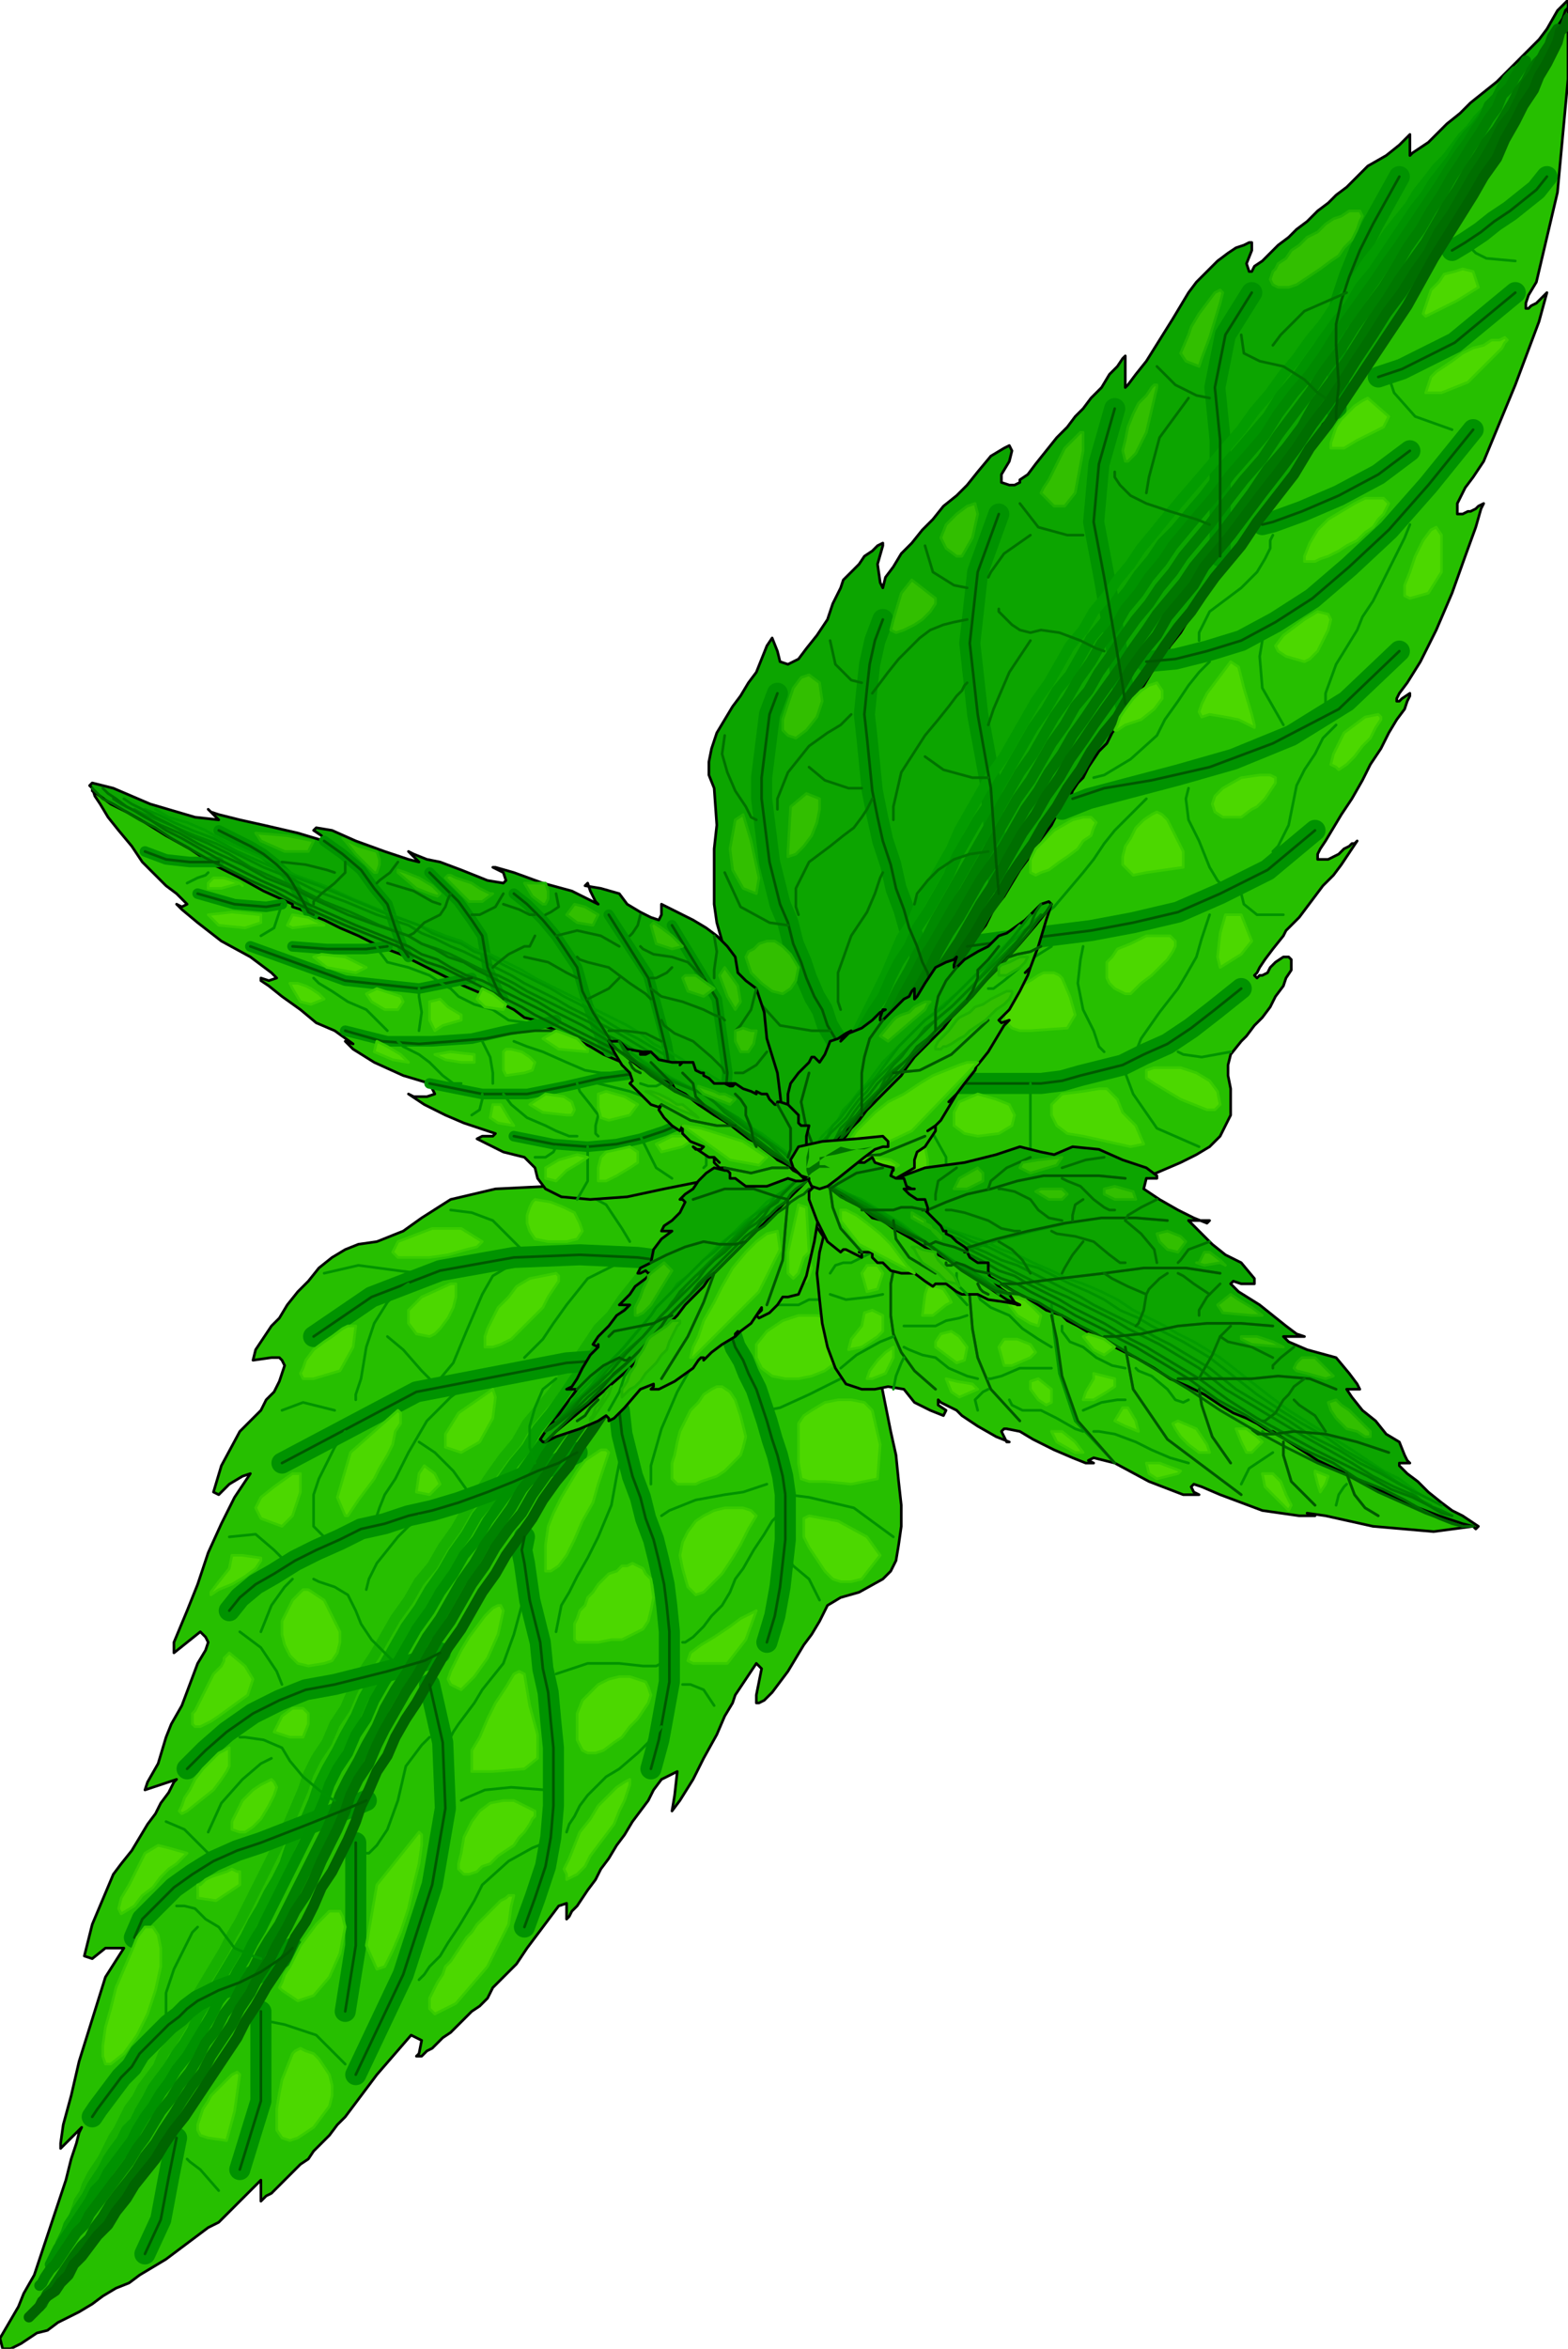 <svg xmlns="http://www.w3.org/2000/svg" width="380.8" height="5.94in" fill-rule="evenodd" stroke-linecap="round" preserveAspectRatio="none" viewBox="0 0 595 891"><style>.pen0{stroke:#000;stroke-width:1;stroke-linejoin:round}.brush2{fill:#26bf00}.pen4{stroke:#009300;stroke-width:8}.pen10,.pen11,.pen4{stroke-linejoin:round}.pen8{stroke:#006500;stroke-width:4}.pen8,.pen9{stroke-linejoin:round}.pen10,.pen11,.pen9{stroke-width:1}.pen9{stroke:#005900}.pen10{stroke:#009300}.pen11{stroke:#38cc00}.brush3,.brush4{fill:#4cd800}.brush5{fill:#0ca500}.pen14,.pen19,.pen20{stroke:#009300;stroke-width:4;stroke-linejoin:round}.pen19,.pen20{stroke:#007200;stroke-width:1}.pen20{stroke:#1eb200}.brush6,.brush7{fill:#32bf00}.pen21{stroke:#0ca500;stroke-width:1;stroke-linejoin:round}.pen22{stroke:#039c00}.pen22,.pen23,.pen24,.pen25,.pen26,.pen27{stroke-width:1;stroke-linejoin:round}.pen23{stroke:#008a00}.pen24{stroke:#008100}.pen25{stroke:#007800}.pen26{stroke:#006f00}.pen27{stroke:#006500}</style><path d="m319 479 3 8 3 8 3 8 3 10 3 10 2 10 2 10 2 9 1 10 1 9v8l-1 7-1 6-2 4-3 3h0l-9 5-7 2-5 3-3 6h0l-3 5-3 4-3 5-3 5-3 4-3 4-3 3-2 1h-1v-3h0l2-10-2-2-8 12h0l-1 3-3 5-3 7-5 9-4 8-5 8-3 4h0l1-6 1-9-6 3h0l-3 4-2 4-3 4-3 4-3 5-3 4-3 5-3 4-2 4-3 4-2 3-2 3-2 2-1 2-1 1v-1h0v-5l-3 1-9 12h0l-3 4-2 3-2 3-3 3-3 3-3 3-2 4-3 3-3 2-3 3-3 3-2 2-3 2-2 2-2 2-2 1-1 1-1 1h-2l1-1h0l1-5-4-2-13 15h0l-3 4-3 4-3 4-3 4-3 3-3 4-3 3-3 3-2 3-3 2-3 3-2 2-2 2-2 2-2 2-2 1-1 1-1 1h0v-8l-8 8h0l-3 3-2 2-3 3-4 2-4 3-4 3-4 3-4 3-5 3-5 3-4 3-5 2-5 3-4 3-5 3-4 2-4 2-4 3-4 1-3 2-3 2-2 1-2 1H3h0-2l-1-4 7-12h0l2-5 4-7 3-9 3-9 3-9 3-9 2-8 2-6 1-4 1-2h0l-8 8v-2l1-7 3-11h0l3-13 5-16 5-16 7-11h0-7l-5 4h0l-3-1 3-12 8-19h0l3-4 4-5 3-5 3-5 3-4 2-4 3-4 1-2 1-2 1-1h0l-12 4 1-3 4-7 3-10h0l2-5 4-7 3-8 3-8 3-5 1-3h0l-1-2-2-2-5 4h0l-5 4v-4l5-12h0l4-10 4-12 5-11 5-10 6-9h0l-3 1-5 3-4 4h0l-2-1 3-10 7-13h0l2-2 3-3 3-3 2-4 3-3 2-4 1-3 1-3-1-2-1-1h-3 0l-7 1 1-4 6-9h0l3-3 3-5 4-5 4-4 4-5 5-4 5-3 5-2 7-1h0l10-4 7-5 11-7h0l17-4 20-1 27-3h0l18-3 18-1 18 4 16 11 14 21z" class="pen0 brush2"/><path fill="none" d="m267 447-3 4-3 3-3 4-4 4-3 4-4 5-3 4-4 5-4 5-4 6-5 5-4 6-4 5-5 6-4 6-5 7-4 6-5 6-4 7-5 6-5 7-4 7-5 7-4 6-5 7-4 7-5 7-4 7-4 7-5 7-4 7-4 6-4 7-3 7-4 7-3 6-4 7-3 6-2 6h0l-4 8-3 6-3 7-3 6-3 7-3 6-3 6-3 5-3 6-3 5-3 6-3 5-3 5-2 4-3 5-3 5-2 4-3 5-2 4-3 4-2 4-2 4-3 4-2 4-2 3-1 4-2 4-2 3-1 4-2 3-1 4-1 3-1 3" style="stroke:#26bf00;stroke-width:4;stroke-linejoin:round"/><path fill="none" d="m271 451-3 4-3 3-3 3-3 4-4 4-4 5-3 4-4 5-4 5-4 5-4 6-5 5-4 6-4 6-5 6-4 6-5 6-5 6-4 7-5 6-5 7-4 6-5 7-4 7-5 7-4 7-5 6-4 7-5 7-4 7-4 7-4 6-4 7-3 7-4 6-3 7-4 6-3 6-2 6h0l-3 7-3 7-3 6-3 6-3 6-3 6-3 6-3 6-3 5-3 6-3 5-3 5-3 5-3 5-2 5-3 5-3 5-3 4-2 5-3 4-3 4-2 4-3 4-2 4-2 4-2 3-2 4-2 4-2 3-2 3-2 4-1 3-2 3-1 3-1 3-1 2" style="stroke:#17b000;stroke-width:4;stroke-linejoin:round"/><path fill="none" d="m275 451-3 4-3 3-3 4-3 4-4 4-3 4-4 5-4 5-4 5-4 5-4 6-4 5-5 6-4 6-5 6-4 6-5 7-5 6-4 7-5 6-5 7-4 7-5 6-4 7-5 7-4 7-5 7-4 7-5 7-4 7-4 7-4 6-4 7-3 7-4 7-3 6-4 7-3 6-2 6h0l-3 7-3 5-3 6-2 6-3 6-3 5-3 6-3 5-3 6-3 5-3 5-3 5-3 5-3 5-3 5-2 5-3 5-3 4-3 5-3 4-3 4-2 4-3 5-2 4-3 3-2 4-3 4-2 3-2 4-2 3-2 3-2 4-2 3-2 3-1 2-2 3-1 3-1 2-1 2" style="stroke:#08a100;stroke-width:4;stroke-linejoin:round"/><path fill="none" d="m67 811-3 15-3 16-6 13m44-92v34l-8 26m44-124v39l-4 25m32-124 5 22 1 25-5 29-11 34-18 38m64-204-1 5 1 5 1 7 1 7 2 8 2 8 1 10 2 9 1 11 1 10v22l-1 12-2 11-4 12-4 11m36-196 1 9 2 8 2 8 3 8 2 8 3 8 2 8 2 9 1 8 1 10v19l-2 11-2 11-3 11m24-192v6l1 5 1 5 2 5 2 5 2 6 3 5 2 5 3 6 2 6 2 6 2 7 2 6 2 8 1 7v17l-1 9-1 9-2 11-3 10m-28-144h-6l-15-2-22-1-25 1-28 5-26 10-22 15m124 8-28 2-57 11-51 27m112-4-2 1-5 3-8 3-9 4-10 4-11 4-10 3-9 2h0l-9 3-9 2-8 4-9 4-8 4-8 5-7 4-6 5-4 5m80 16-6 3-14 4-20 5h0l-11 2-10 4-10 5-10 7-8 7-7 7m68 12-7 3-15 6-18 7h0l-9 3-9 4-8 5-7 5-6 6-6 6-3 7m60 4-2 2-4 3-6 4-8 4-8 3h0l-4 2-4 2-4 3-3 3-4 3-4 4-3 3-4 4-3 5-4 4-3 4-3 4-3 4-2 3" class="pen4"/><path fill="none" d="m279 451-3 4-3 3-3 4-3 4-4 5-3 4-4 5-4 5-4 5-4 5-4 6-4 5-5 6-4 6-5 6-4 7-5 6-4 6-5 7-5 7-4 6-5 7-5 7-4 7-5 6-4 7-5 7-4 7-5 7-4 7-4 7-4 6-4 7-3 7-4 6-3 7-4 6-3 6-2 6h0l-3 7-3 6-3 6-3 6-3 6-3 6-3 6-3 6-3 5-3 6-3 5-3 6-4 5-3 6-3 5-3 5-3 5-4 5-3 5-3 4-3 5-3 4-3 5-2 4-3 4-3 4-3 4-2 4-3 3-2 4-2 3-2 3-2 3-2 3-2 3-2 3-1 2-1 2-1 2" style="stroke:#009200;stroke-width:4;stroke-linejoin:round"/><path fill="none" d="m279 451-3 4-2 4-3 4-3 4-3 4-3 5-4 5-4 5-3 5-4 5-4 6-4 6-5 6-4 6-4 6-5 6-4 7-5 6-5 7-4 7-5 6-4 7-5 7-5 7-4 7-5 7-4 7-4 7-5 7-4 7-4 7-4 6-4 7-3 7-4 7-3 6-4 7-3 6-2 6h0l-3 7-3 6-3 6-3 6-3 6-3 6-3 6-4 6-3 5-3 6-4 6-3 6-4 5-3 6-4 5-3 6-3 5-4 5-3 5-4 5-3 5-3 5-3 4-3 5-3 4-3 4-3 4-3 4-3 4-2 4-3 3-2 3-2 3-2 3-2 3-2 2-2 3-1 2-1 1" style="stroke:#008300;stroke-width:4;stroke-linejoin:round"/><path fill="none" d="m283 451-3 4-2 4-3 4-3 4-3 5-3 4-4 5-3 6-4 5-4 5-4 6-4 6-4 6-5 6-4 6-5 7-4 6-5 7-4 6-5 7-5 7-4 7-5 6-5 7-4 7-5 7-4 7-4 7-5 7-4 7-4 7-4 6-4 7-4 7-3 6-3 7-4 6-3 6-2 6h0l-3 7-3 6-3 6-3 7-3 6-4 6-3 6-4 7-3 6-4 6-3 6-4 6-3 6-4 6-4 6-3 6-4 5-4 6-3 5-4 6-3 5-4 5-3 5-3 4-4 5-3 4-3 5-3 4-2 4-3 3-3 4-2 3-2 3-2 3-2 3-2 2-1 2-1 2-1 1" style="stroke:#007500;stroke-width:4;stroke-linejoin:round"/><path fill="none" d="m287 455-3 4-2 3-3 4-3 5-3 4-3 5-4 4-3 5-4 6-4 5-4 6-4 5-4 6-5 6-4 7-5 6-4 6-5 7-4 7-5 6-5 7-4 7-5 7-5 7-4 7-5 7-4 7-4 7-5 7-4 7-4 7-4 7-4 6-4 7-3 7-4 6-3 7-3 6-2 6h0l-3 7-3 6-3 6-4 6-3 7-3 6-4 6-3 7-4 6-4 6-4 7-4 6-3 6-4 6-4 6-4 6-4 6-4 6-4 5-4 6-3 5-4 5-4 5-3 5-4 5-3 5-4 4-3 4-3 4-3 3-2 4-3 3-2 3-3 2-2 2-1 2-2 2-1 1-1 1" class="pen8"/><path fill="none" d="m67 811-3 15-3 16-6 13m44-92v34l-8 26m44-124v39l-4 25m32-124 5 22 1 25-5 29-11 34-18 38m64-204-1 5 1 5 1 7 1 7 2 8 2 8 1 10 2 9 1 11 1 10v22l-1 12-2 11-4 12-4 11m36-196 1 9 2 8 2 8 3 8 2 8 3 8 2 8 2 9 1 8 1 10v19l-2 11-2 11-3 11m24-192v6l1 5 1 5 2 5 2 5 2 6 3 5 2 5 3 6 2 6 2 6 2 7 2 6 2 8 1 7v17l-1 9-1 9-2 11-3 10m-28-144h-6l-15-2-22-1-25 1-28 5-26 10-22 15m124 8-28 2-57 11-51 27m112-4-2 1-5 3-8 3-9 4-10 4-11 4-10 3-9 2h0l-9 3-9 2-8 4-9 4-8 4-8 5-7 4-6 5-4 5m80 16-6 3-14 4-20 5h0l-11 2-10 4-10 5-10 7-8 7-7 7m68 12-7 3-15 6-18 7h0l-9 3-9 4-8 5-7 5-6 6-6 6-3 7m60 4-2 2-4 3-6 4-8 4-8 3h0l-4 2-4 2-4 3-3 3-4 3-4 4-3 3-4 4-3 5-4 4-3 4-3 4-3 4-2 3" class="pen9"/><path fill="none" d="m275 491 5 2 12 2h11l4-2h6l6 2m-28 40 5-1 11-5 12-6 8-8m-28 52 8 1 17 4 15 11m-40 8 2 3 6 5 4 8m-16-32-2 2-3 5-4 6-4 7-3 4h0l-2 5-3 5-4 4-3 4-4 4-3 2h-1m-20-152-3-5-6-9-11-6m-20 24-2-2-4-4-6-6-8-3-8-1m-12 24-8-1-15-2-13 3m112-4-4 2-8 4-8 10h0l-5 7-4 6-3 3-3 3-1 1h0m-4-36-3 2-5 3-4 7h0l-6 14-5 12-5 6m-12-36-3 2-5 5-5 8-3 9h0l-2 12-2 6v2m76-8-5 4-3 7-2 7v8l2 6m-28-28-4 3-9 9-7 12h0l-5 10-4 6-2 5-1 3h0m-12-32-4 6-3 6-3 6-2 6v12l4 4m28 48-2-1-3-3-5-5-4-6-2-5h0l-3-6-5-3-6-2-2-1m40-24-1 2-3 2-4 4-4 5-4 5-3 6-1 4m-32 36-2-5-6-9-8-6m20-20-3 3-5 7-4 10" class="pen10"/><path fill="none" d="m179 567-2-2-5-7-7-7-6-4m4-24-3-3-7-8-6-5m-20 28-4-1-8-2-8 3m0 56-3-3-7-6-10 1m40 100-2-1-4-3-6-5-5-6-3-5h0l-7-3-7-1h-2m-12 44-3-3-6-6-7-3" class="pen10"/><path fill="none" d="m103 667-4 2-7 6-8 9-5 11m20 48-3-1-7-3-6-8h0l-5-3-4-4-4-1h-3m8 8-2 2-3 6-4 8-3 9v11m212-268-1 1-2 2-2 4-3 4-3 5-3 6-4 7-3 7-3 7-2 7-2 7v7m4 12 3-2 10-4 11-2h0l7-1 6-2 3-1m-32 76h3l5 2 4 6m-36-92-1 5-2 11-5 12h0l-4 8-4 7-3 6-3 5-1 5-1 5m0 16 3-1 9-3h12l9 1h5l2-1m0 24-3 4-6 6-7 6h0l-5 3-3 3-4 4-3 4-2 4-2 3-1 3h0m-16-92-1 6-3 11-4 11h0l-4 5-4 5-3 5-3 4-3 4-2 3-1 2m4 24 2-1 7-3 10-1 13 1m0 20-5 2-9 5-10 9h0l-3 6-3 5-3 5-4 6-3 5-4 4-2 3-2 2m4-92-3 3-6 8-3 13h0l-4 11-4 6-3 3h-1m-36 64 5 1 12 4 11 11m-60 36 1 1 4 3 7 8" class="pen10"/><path d="M303 543v-3l2-3 3-2 5-3 5-1h5l5 1 3 3h0l3 13-1 13-10 2h0l-10-1h-6l-3-1-1-6v-12z" class="pen11 brush3"/><path d="m319 503-4-3-5-1h-7l-6 2-6 4-4 5v5h0l2 4 4 3 5 1h5l5-1 5-2 4-3 2-4 1-4-1-6zm-40 28 2 6 1 4 1 4-1 4-1 3-2 2-2 2-2 2-3 2-3 1-3 1-2 1h-5 0-2l-2-2v-6l1-3 1-5 1-4 2-4 2-4 3-3 2-3 3-2 2-1h2l3 2 2 3zm8 44-3 5-3 6-3 5-4 6-4 4-3 3-3 1-3-3-2-7h0l-1-5 1-5 2-4 3-4 3-2 4-2 4-1h7l3 1 1 1 1 1zm-40 24 1 7-1 5-1 4-2 3-4 2-4 2h-4l-5 1h-4 0-4l-1-1v-6l1-2 1-3 2-2 1-3 2-2 2-3 2-2 2-2 3-1 2-2h2l2-1 2 1 2 1 1 2 2 2zm-16-48-2 6-2 6-2 7-4 7-3 7-3 6-3 4-3 2h-2v-5h0v-5l1-7 2-5 3-6 3-5 3-5 3-4 3-2 3-2h2l1 1zm16 92-1 3-2 3-2 3-3 3-3 4-3 2-4 3-3 1h-3l-2-1-2-4v-5h0v-5l2-5 3-3 3-3 4-2 4-1h4l3 1 3 1 1 2 1 3zm40-32-4 11-7 9h-13 0l-2-1 1-3 4-3 5-3 6-4 4-3 4-2 2-1zm-96 0-2 9-4 9-5 7-5 5-4-2h0l-1-2 1-3 2-4 2-4 3-5 3-4 3-4 3-3 2-1h1l1 2zm8 24 2 12 3 11v9l-5 4h0l-12 1h-8v-5h0v-3l3-5 3-7 3-6 4-6 3-5 2-1 2 1zm108-60 11 2 11 6 5 7-7 9h0l-4 1h-4l-3-1-3-3-2-3-2-3-2-3-2-4v-7l2-1zM203 687v2l-1 1-1 2-2 3-2 2-2 3-3 2-3 2-3 3-3 1-2 2-3 1h-2l-1-1-1-1v-2l1-4h0l1-6 3-6 3-4 4-3 5-1h4l4 2 4 2zm-72 44-2 10-4 9-6 7-6 2-6-4h0l-1-1 1-2 1-3 2-3 2-4 2-4 3-4 3-4 3-3 2-2h4l1 2 1 4zm-20 48 1-1 2-1 2 1 3 1 2 2 2 3 2 3 1 4v4l-1 4-3 4-3 4h0l-6 4-3 1-3-1-2-3v-8l1-6 1-5 2-5 2-5zm-20 8-2 14-3 11-7-1h0l-3-1-1-2v-2l1-3 1-3 2-3 1-2 3-3 2-2 2-2 1-1 2-1h0l1 1zm68-92 1 1v4l-1 7-2 8-2 9-3 9-3 7-3 6-3 1h0l-4-9 4-23 16-20zm36 24-1 4-1 7-4 8-4 8-6 7-6 7-6 3h0l-2 1-1-1-1-1v-4l1-2 1-2 1-2 2-3 1-3 2-2 2-3 2-3 2-3 2-2 2-3 2-2 2-2 2-2 2-2 1-1 2-1 1-1h2zm44-44v2l-1 3-1 3-2 4-2 5-3 4-3 4-3 4-2 4-3 3-2 1-2 1v-2h0l-1-2 2-4 2-5 2-5 4-5 3-5 4-4 3-3 3-2 2-1zm-124-72h2l3 2 3 2 2 4 2 4 2 4v4l-1 4-2 3-3 1h0l-6 1-4-1-3-3-2-4-1-4v-5l2-4 2-4 4-4zm-28 24 6 5 3 5-2 6-11 8h0l-3 2-2 1-2 1h-2l-1-1v-4l1-1 1-2 1-2 1-2 1-2 1-2 1-2 1-2 2-2 1-1 1-2v-1l1-1h0l1-1zm64-92 1 1v4l-2 3-1 5-2 4-3 5-2 4-3 4-3 4-2 3-2 3h-1 0l-3-7 5-17 18-16zm-44 44 4-4 3-9v-7h-3 0l-7 5-5 4-2 4 2 4 8 3zm80-52 1 3-1 8-5 9-7 4h0l-6-2v-5l5-8 13-9zm24-44 1 1v2l-2 3-2 3-2 4-4 4-4 4-4 4-4 2-3 1h0-3v-4l1-3 2-4 2-4 4-4 3-4 5-3 5-1 5-1zm-40 4h2v5l-1 4-2 4-3 4-2 2-2 1h0l-5-1-3-4v-5l5-5 11-5zm-36 16-1 8-5 9-10 3h0-4l-1-2 1-2 1-3 3-4 4-3 3-2 4-3 2-1h3zm68-48 6 1 5 2 4 2 2 4 1 3-2 3-4 1h0-7l-5-1-2-3-1-3v-3l1-3 1-2 1-1zm88 8h2l4 1 2 2 3 2 3 3 1 4 1 3 1 3-1 3-1 2-3 1h-4 0l-8-1-5-2-3-3-2-4v-5l2-3 3-4 5-2zm-108 8-8-5h-11l-13 5h0l-2 4 2 2h12l7-1 7-2 4-1 2-2zM99 591l-7-1h-4l-1 5h0l-4 5-3 4v1l3-2h0l5-2 5-3 4-3 2-3v-1zm68-28-2-4-4-3-2 3h0l-1 7 5 1 4-4zM87 663l-4 2-3 3-3 3-3 4-2 4-2 3-1 3-1 2 1 1 2-1h0l5-4 5-4 3-4 2-3 1-2v-6h0v-1zm-16 40-7-2-4-1-5 3h0l-3 6-3 6-3 5-1 4 1 2 5-3h0l3-4 4-3 3-4 3-3 3-2 2-2 1-1 1-1zm32-28-4 2-3 2-4 4-2 4-2 4v3l3 1h2l3-2 3-3 3-5 2-4 1-3-1-2-1-1zm-48 56-3 4-2 5-3 7-3 7-2 8-2 7-1 7v4l1 3h2l5-4h0l5-7 4-8 3-9 2-9v-7l-1-5-2-3h-3zm36-16v-5h-1l-2-1-2 1-3 1-3 1-2 1-2 2h-1 0v5l7 1 9-6zm24-56 2-5v-4l-2-2h-4l-4 3h0l-3 6 6 2h5z" class="pen11 brush4"/><path d="M595 3v27l-4 43-8 34h0l-3 5-1 3v2h1l1-1 2-1 1-1 1-1 1-1 1-1h0l-3 11-9 24-12 29h0l-4 6-3 4-2 4-1 2v4h2l2-1h1l2-1 1-1 2-1h0l-1 2-2 7-4 11-5 14-6 14-6 12h0l-5 8-3 4-1 2v1h1l1-1 3-2h0v1l-1 2-1 3-3 4-3 5-3 6-4 6-3 6-4 7-4 6-3 5-3 5h0l-2 3-1 2v2h4l2-1 2-1 2-2 2-1 1-1h1l1-1h0l-2 3-2 3-2 3-3 4-4 4-3 4-3 4-3 4-3 3-2 2-1 2h0l-4 5-3 4-2 3-1 2-1 1 1 1 1-1h1l2-1 1-2 2-2 3-2h2l1 1v4l-2 3-1 3-3 4-2 4-3 4-3 3-3 4-2 2h0l-4 5-1 4v4l1 5v10h0l-2 4-2 4-4 4-5 3-6 3-7 3-7 3-8 2-9 3-9 2-9 1-9 2-8 1-9 1h-8l-8 1-6-1h0l-17-1-13-4-10-7h0l2-3 2-4 3-5 4-7 5-8 6-9 6-10 7-11 8-12 8-13 8-14 9-14 10-15 9-16 10-16 10-16 11-16 10-17 11-17 10-17 11-16 10-17 10-16 10-16 10-15 10-15 9-14 9-14 8-13 8-12 7-11 7-10 6-9 6-8 4-6 4-6 3-3 3-3z" class="pen0 brush2"/><path d="m311 447-6-5-4-5-3-6-3-7-3-6-2-8-2-7-1-8h0l-4-11-3-10-3-9-3-8-2-7-1-7v-8h0v-13l1-9-1-14h0l-2-5v-5l1-5 2-6 3-5 3-5 3-4 3-5 3-4h0l4-10 2-3 2 5h0l1 4 3 1 4-2 3-4 4-5 4-6 2-6 3-6h0l1-3 3-3 3-3 2-3 3-2 2-2 2-1h0v1h0l-2 7 1 7 1 2h0l1-4 3-4 3-5 4-4 4-5 4-4 4-5 5-4 4-4 4-5h0l5-6 5-3 2-1 1 2-1 4h0l-3 5v3l3 1h2l2-1h0v-1l3-2 3-4 4-5 4-5 4-4 3-4 3-3h0l3-4 4-4 3-5 3-3 2-3 1-1h0v12l1-1 3-4 4-5 5-8 5-8 6-10h0l3-4 4-4 4-4 4-3 3-2 3-1 2-1h1v3h0l-2 5 1 3h1l1-2 3-2 3-3 3-3 4-3 3-3 4-3 4-4 4-3 3-3 4-3 3-3 2-2 3-3h0l7-4 5-4 3-3 1-1h0v8h0l1-1 3-2 3-2 3-3 4-4 5-4 4-4 5-4 5-4 4-4 4-4 4-4 4-4 3-4h0l4-7 3-3 1-1v3h0l-1 1-1 3-2 3-2 5-3 7-4 7-4 8-5 9-5 10-5 10-6 11-7 11-6 11-7 11-7 12-8 11-7 10h0l-1 1h0l-1 2-1 1-2 2-1 3-2 3-2 3-3 3-2 4-3 4-3 4-3 5-3 4-4 5-3 5-4 5-3 5-4 6-4 5-3 5-4 6-4 5-4 6-3 5-4 5-3 5-4 5-3 5-3 5-3 4-3 5-3 4-2 4-3 3-2 3-2 3-1 2-1 2h0l-2 2-2 3-1 3-3 3-2 3-2 4-3 4-3 4-3 5-3 4-3 5-3 5-4 5-3 6-4 5-3 5-4 6-3 5-4 6-4 5-3 5-3 6-4 5-3 5-3 5-3 4-3 5-3 4-3 4-2 4-2 3-2 3-2 3-2 3-1 2-1 1-1 2h0z" class="pen0 brush5"/><path fill="none" d="m563 43-4 4-3 3-3 3-3 4-4 3-3 4-4 4-3 5-4 4-3 5-4 4-4 5-3 5-4 6-4 5-5 5-4 6-4 6-5 6-5 6-5 6-5 6-5 6-6 7-5 6-6 7-6 7-6 6h0l-5 6-4 5-5 6-4 6-5 6-4 6-5 6-4 7-4 6-5 7-4 7-4 7-5 7-4 7-4 7-4 7-4 7-4 7-4 8-4 7-4 7-3 7-4 7-3 6-4 7-3 7-3 6-4 7-3 6-3 6-2 5-3 6-3 5-2 5-3 5-2 5-2 4-2 4-1 3" style="stroke:#0ca500;stroke-width:4;stroke-linejoin:round"/><path fill="none" d="m551 95 5-3 6-4 5-4 6-4 5-4 5-4 4-5m-64 76 9-3 20-10 23-19m-96 88 4-1 11-4 14-6 15-8 12-9m-100 80 11-1 12-3 13-4 13-7 14-9 14-12 15-14 15-17 17-21M403 307l10-4 15-4 19-5 21-6 22-9 21-13 20-19M367 359l15-2 16-2 16-2 16-3 17-4 16-7 18-9 18-15M335 415l5-1 5-1 5-1 6-1h39l8-1 7-2 8-2 8-2 8-4 9-4 9-6 9-7 10-8m-144 36h-1v-1l-2-2-1-3-2-3-2-4-2-4-3-5-2-6-3-5-3-7-2-6-3-7-2-8-3-7-2-8-2-8-1-8-1-8-1-8v-8l1-8 1-8 1-8 3-8m60 112h-1l-1-2-1-4-2-4-2-6-3-7-2-7-3-8-2-9-3-9-2-9-2-10-1-10-1-10-1-9 1-10 1-9 2-9 3-8m44 100-1-11-2-26-5-27h0l-3-27 3-27 8-22m48 72-1-7-3-18-4-23h0l-4-21 2-22 6-21m40 56v-44h0l-2-20 4-20 10-16m32 44v-2l1-8-1-14h0v-8l2-9 3-9 4-10 5-10 5-9 5-9" class="pen4"/><path fill="none" d="m567 39-3 3-3 3-3 4-3 3-3 4-3 4-4 4-3 4-4 5-3 5-4 5-4 5-4 6-4 5-4 6-4 6-5 6-4 6-5 6-5 7-5 6-5 7-6 7-5 7-6 7-6 7-6 7-6 7h0l-5 6-4 5-5 6-4 6-5 6-4 6-5 6-4 7-5 6-4 7-4 7-5 7-4 7-4 7-4 7-5 7-4 7-4 7-4 7-3 7-4 7-4 7-4 7-3 7-4 6-3 7-3 7-3 6-3 6-3 6-3 6-3 5-2 6-3 5-2 5-2 4-2 5-2 4-1 3" style="stroke:#039c00;stroke-width:4;stroke-linejoin:round"/><path fill="none" d="m571 35-3 3-2 3-3 3-3 4-3 3-3 4-3 5-3 4-4 5-3 5-4 5-4 6-4 6-4 6-4 6-5 6-4 7-5 6-5 7-5 7-5 7-6 7-5 8-6 7-6 7-6 8-6 8-6 7h0l-5 6-5 5-4 6-5 6-4 6-5 6-4 6-5 6-4 7-4 7-5 6-4 7-5 7-4 7-4 7-4 7-4 7-5 7-4 7-4 7-3 7-4 7-4 7-4 6-3 7-4 6-3 6-3 7-4 6-3 5-3 6-2 5-3 6-3 5-2 4-2 5-3 4-2 4-1 3" class="pen14"/><path fill="none" d="m575 27-3 3-2 3-2 4-3 3-2 5-3 4-3 5-3 4-4 6-3 5-4 6-4 6-4 6-4 6-5 7-4 6-5 7-5 7-5 7-5 8-5 7-6 7-6 8-5 8-6 7-7 8-6 8-6 7h0l-5 6-5 6-4 6-5 6-4 6-5 6-4 7-5 6-4 7-5 7-4 7-5 7-4 7-4 7-5 7-4 7-4 7-4 7-4 7-4 7-4 7-4 7-4 7-3 6-4 7-3 6-4 7-3 6-3 6-3 6-3 5-3 6-3 5-2 5-2 5-3 5-2 4-2 4-1 3" style="stroke:#008a00;stroke-width:4;stroke-linejoin:round"/><path fill="none" d="m579 23-2 3-2 3-2 4-3 3-2 5-3 4-3 5-4 6-3 5-4 6-4 7-4 6-4 7-5 7-4 7-5 8-6 8-5 7-5 8-6 8-6 9-6 8-6 8-6 9-7 8-7 9-6 8h0l-5 6-5 6-4 6-5 6-4 6-5 6-5 7-4 6-5 7-4 7-5 6-4 7-5 7-4 7-4 7-5 7-4 7-4 7-4 7-4 7-4 7-4 6-4 7-4 7-4 6-3 6-4 7-3 6-3 6-4 5-3 6-3 5-2 5-3 5-3 5-2 4-2 4-3 4-1 3" style="stroke:#008100;stroke-width:4;stroke-linejoin:round"/><path fill="none" d="m587 19-2 3-2 2-2 3-2 4-3 4-2 4-3 5-3 5-4 5-3 5-4 6-4 7-4 6-4 7-4 7-5 7-5 7-5 8-5 7-5 8-5 8-6 8-6 8-5 9-6 8-7 8-6 9-6 8-6 8h0l-5 6-5 6-4 6-5 6-5 6-4 6-5 7-4 6-5 7-5 7-4 6-5 7-4 7-5 7-4 7-5 7-4 7-4 7-4 6-5 7-4 7-4 7-4 6-4 7-3 6-4 7-4 6-3 6-4 6-3 6-3 5-3 5-3 6-3 5-3 4-3 5-2 4-2 4-2 3" style="stroke:#007800;stroke-width:4;stroke-linejoin:round"/><path fill="none" d="m591 11-2 3-1 3-2 3-2 4-2 4-3 4-2 5-3 6-4 5-3 6-4 7-4 6-4 7-4 7-5 7-4 8-5 7-5 8-6 8-5 8-6 9-5 8-6 9-6 8-6 9-6 8-7 9-6 8-6 8h0l-5 6-5 6-4 7-5 6-5 6-4 7-5 6-5 7-4 7-5 7-5 7-4 6-5 7-4 7-5 7-4 7-5 7-4 7-4 7-4 7-4 6-4 7-4 7-4 6-4 6-4 7-3 6-4 6-3 5-4 6-3 5-3 6-3 5-3 4-2 5-3 4-2 4-2 4-2 3" style="stroke:#006f00;stroke-width:4;stroke-linejoin:round"/><path fill="none" d="m595 7-1 3-2 2-1 4-2 4-2 4-3 5-2 5-4 6-3 6-4 7-3 7-5 7-4 7-5 8-5 8-5 8-5 9-5 9-6 9-6 9-6 9-6 9-6 9-7 9-6 10-7 9-7 9-6 9h0l-5 6-5 6-5 7-4 6-5 6-5 7-4 6-5 7-5 7-4 7-5 6-5 7-4 7-5 7-4 7-5 7-4 7-5 7-4 6-4 7-5 7-4 7-4 6-4 6-4 7-4 6-3 6-4 6-4 6-3 5-3 6-4 5-3 5-3 5-2 5-3 4-3 4-2 4-2 3" class="pen8"/><path fill="none" d="m551 95 5-3 6-4 5-4 6-4 5-4 5-4 4-5m-64 76 9-3 20-10 23-19m-96 88 4-1 11-4 14-6 15-8 12-9m-100 80 11-1 12-3 13-4 13-7 14-9 14-12 15-14 15-17 17-21M407 303l12-4 18-3 22-5 24-9 25-13 23-22M367 359l15-2 16-2 16-2 16-3 17-4 16-7 18-9 18-15M335 415l5-1 5-1 5-1 6-1h39l8-1 7-2 8-2 8-2 8-4 9-4 9-6 9-7 10-8m-144 36h-1v-1l-2-2-1-3-2-3-2-4-2-4-3-5-2-6-3-5-3-7-2-6-3-7-2-8-3-7-2-8-2-8-1-8-1-8-1-8v-8l1-8 1-8 1-8 3-8m60 112h-1l-1-2-1-4-2-4-2-6-3-7-2-7-3-8-2-9-3-9-2-9-2-10-1-10-1-10-1-9 1-10 1-9 2-9 3-8m44 104-1-12-2-28-5-28h0l-3-27 3-27 8-22m48 72-1-7-3-18-4-23h0l-4-21 2-22 6-21m40 56v-44h0l-2-20 4-20 10-16m32 48v-3l1-10-1-15h0v-8l2-9 3-9 4-10 5-10 5-9 5-9" class="pen9"/><path fill="none" d="m347 415 2 5 5 10 5 9h0v5l3 6 5 5m24-44v27l-4 13m40-44 3 8 9 13 16 7m-8-36 2 1 7 1 11-2m-36 0 2-5 7-10 7-9h0l3-5 4-7 2-7 2-6 1-3" class="pen10"/><path fill="none" d="M315 391h-7l-12-2-9-10m12-28-7-1-11-6-6-13m12-20-2-1-2-4-4-6-3-7-2-7 1-7m44 104-1-3v-11l5-14h0l6-9 3-7 2-6 1-2m-32 16-1-3v-7l5-10h0l4-3 4-3 5-4 4-3 3-4 2-3 2-4m-36 4v-4l4-10 8-10h0l7-5 5-3 3-3 1-1m24 72 1-4 4-5 4-4 6-4 6-2 7-1m-36-12v-5l3-13 9-14h0l5-6 4-5 3-4 2-2 1-2 1-1m-36 4 3-4 3-4 4-5 4-4 4-4 4-3 5-2 4-1 5-1m52 12-3-1-6-3-8-3-7-1h0l-4 1-4-1-3-2-3-3-2-2v-1m-4 44 2-6 6-14 8-12m20-40h-6l-11-3-7-9m-12 28 1-2 5-7 10-7" class="pen19"/><path fill="none" d="M375 295h-6l-11-3-7-5m-24 12h-5l-9-3-6-5m20-32-4-1-6-6-2-9m52-20-5-1-8-5-3-10m108-8-5-2-10-3-9-3h0l-6-3-4-4-2-3v-2m36-28-5-1-8-4-7-7" class="pen19"/><path fill="none" d="m435 187 1-6 4-15 11-15m52 0-3-2-5-5-8-5h0l-9-2-6-3-1-7m12 4 3-4 9-9 16-7" class="pen19"/><path fill="none" d="M351 407v-1l2-2 3-5 4-5 5-6 6-6 6-7 7-6 7-5 8-5m12 0-1 5-1 9 2 10h0l4 8 2 6 2 2m52-60 1 4 5 4h10m-100 8 3-3 10-8 11-13h0l4-5 4-6 4-5 4-4 4-4 4-4m16-4-1 4 1 8 4 8h0l4 10 3 5 1 1m20-12 2-2 4-8 2-10h0l1-5 3-6 4-6 3-6 3-3 2-2m-92 20 4-1 10-6 10-9h0l3-6 5-7 4-6 4-5 4-4m20-8-1 6 1 12 8 14m16-8v-4l4-11 8-13h0l2-5 4-6 3-6 3-6 3-6 3-6 2-5m-80 44v-3l4-8 12-9h0l6-6 3-5 2-4v-3l1-2m44-60 2 6 8 9 14 5m8-68 1 1 4 2 11 1" class="pen10"/><path d="m403 415-4 4v4l2 4 4 3 6 1h0l9 2 9 2 5-1-3-7h0l-5-5-2-5-2-2-2-2h-3l-6 1-8 1z" class="pen11 brush3"/><path d="m371 431-5-1-4-3v-5l2-4 7-3h0l7 2 5 2 2 4-1 4-5 3-8 1zm20-40 14-1 3-5-2-7-3-7h0l-1-1-2-1h-4l-2 1-3 2-2 1-3 2-2 3-1 2-2 2v5l1 1 2 2 3 1h4zm40-16 2-2 4-3 3-3 3-3 2-3 1-2v-2l-2-2h-9 0l-6 3-5 2-2 3-2 2v6l1 2 2 2 2 1 2 1h2l2-2zm4-44 14-2v-6l-6-12h0l-2-2-2-1-2 1-3 2-3 3-2 4-2 3-1 4v3l2 2 2 2 5-1zm-40 0 3-1 4-3 3-2 4-3 2-3 3-2 1-3 1-2-1-1-1-1h-3l-4 1h0l-7 4-4 4-3 3-2 4v5l2 1 2-1zm80-24 2-1 3-3 2-3 2-3v-2l-2-1h-4l-7 1h0l-7 4-3 3-1 3 1 3 3 2h7l4-3zm-12 60 8-5 4-5-4-10h0-6l-2 7-1 9 1 4zm-36-92 6-2 5-4 3-4v-3l-2-3h0l-3 1-3 2-3 3-3 4-2 3-1 3-1 2h1l3-2zm32-4 6 1 5 1 4 2 2 1v-1l-1-4h0l-3-10-2-8-3-2h0l-3 4-3 4-3 4-2 4-1 3 1 2 3-1zm-24 136v2l3 2 5 3 5 3 5 2 5 2h3l2-2h0l-1-5-3-4-5-3-6-2h-10l-3 1v1zm60-156 2-1 3-3 2-4 2-4 1-4-1-2-4-1-5 3h0l-8 6-3 4 1 2 3 2 7 2zm20-84 10-5 2-4-8-7h0l-2 1-3 2-2 2-3 3-2 3-1 3-1 3v2h5l5-3zm28-24-2 6h6l10-4 10-10h0l3-3 1-2 1-1-1-1-2 1h-3l-3 2-4 1-4 2-4 3-3 2-3 2-2 2zm0-24 10-5 8-5-2-6h0l-4-1-3 1-4 1-2 3-3 3-1 3-1 3-1 3 1 1 2-1zm-48 92v2h4l2-1 3-1 4-2 3-2 4-2 3-3 3-2 2-3 2-2 1-2 1-2h0l-2-2h-7l-4 2-5 3-5 3-4 4-3 5-2 5zm40 16 7-2 5-8v-14h0l-2-3-2 1-3 4-3 6-2 6-2 5v4l2 1zm-28 64 1 1 3-2 3-3 3-4 3-3 2-4 2-3v-1l-1-1h0l-5 1-4 3-4 3-2 4-2 4-1 4 2 1z" class="pen11 brush4"/><path d="m395 187 5 5h4l4-5 3-16h0v-7h-1l-1 1-2 2-3 3-2 4-2 4-2 4-2 3-1 2h0z" class="pen20 brush6"/><path d="M355 227v2l-2 3-3 3-3 2-4 2-3 1-2-1 1-4h0l3-10 4-5 9 7zm-56 96v2l3-1 3-3 3-4 2-5 1-5v-4h0l-5-2-6 5-1 17zm0-44 3 1 4-3 4-5 2-6-1-7h0l-4-3-3 1-3 4-2 6-2 6v4l2 2zm-16 84 2 6 4 4 4 3 4 1 3-2 2-3 1-5h0l-3-5-3-3-3-2h-3l-3 1-2 2-2 1-1 2h0z" class="pen20 brush7"/><path d="m331 431 1 3 2 3 3 3 4 3 3 1 4 1h2l2-2v-3l-1-5h0l-5-6-4-4-4-3h-3l-3 1-1 3v5z" class="pen11 brush3"/><path d="m287 339-5-2-4-7-1-8 2-11h0l3-2 3 10 3 14-1 6z" class="pen20 brush6"/><path d="m363 211-4-3-2-4 2-5h0l4-4 4-3 3-1 1 4h0l-2 9-4 7h-2zm64-36-1-4 1-4 1-5 2-5 2-4 3-3 2-3 1-1h1v1h0l-4 17-4 8-3 3h-1zm28-36-5-2-2-3 3-7h0l1-3 3-5 3-4 3-4 2-1 1 1-1 4h0l-4 13-3 8-1 3zm28-36 1-1 1-2 3-2 2-3 3-2 3-3 4-2 3-3 3-2 3-1 3-2h4l1 2-1 2-1 3h0l-2 4-3 3-2 3-3 2-4 3-3 2-3 2-3 2-3 1h-4l-2-1-1-2 1-3z" class="pen20 brush7"/><path d="m35 299 1 3 2 3 3 5 4 5 5 6 4 6 5 5 4 4 4 3h0l4 4-2 1-2-1h0l2 2 6 5 9 7 11 6h0l8 6 2 2-3 1-3-1h0v1l3 2 5 4 7 5 6 5 7 3h0l7 5h0l-3-1h0l3 3 8 5 11 5 10 3h0l2 4-3 1h-5l-2-1h0l6 4 8 4 7 3 3 1h0l9 3-1 1h-4 0l-2 1 4 2 6 3 8 2h0l4 4 1 4 3 4h0l6 3 11 1 14-1 14-3 15-3 12-5h0l6-3 6-4 4-5h0-2l-3-2-3-1-4-2-4-3-5-2-6-4-7-3-7-4-7-4-8-4-8-4-9-5-9-4-9-5-9-5-10-5-9-5-10-5-10-5-9-5-10-5-9-5-10-4-9-5-8-4-9-5-8-4-8-3-7-4-6-3-6-3-6-3-5-2-4-2-3-1-3-1-1-1z" class="pen0 brush2"/><path d="m295 431 2-7-1-9-1-8h0l-4-13-1-10-3-9h0l-4-3-3-3-1-6h0l-3-4-4-4-4-3-5-3-4-2h0l-6-3-2-1v4h0l-1 2-3-1-4-2-5-3-3-4h0l-7-2-6-1 1-1h0l1 3 2 4 1 1h0l-10-5-11-3-11-4h0l-7-2h-1l4 2h0l1 3-1 1h0l-6-1-10-4-8-3h0l-5-1-5-2-2-1h0l4 4-4-1-9-3-11-4h0l-9-4-6-1-1 1h0l3 2 1 2h0l-10-3-13-3-9-2h0l-8-2-3-1-1-1h0l4 4-9-1-17-5-14-6h0l-8-2-1 1 1 1h0v1l3 2 4 3 6 3 7 4 8 5 9 5 9 6 10 5 9 5 11 5h0v1l3 1 4 2 5 2 6 3 7 3 8 4 8 3 8 4 8 4 8 4 7 3 6 3 6 3 4 3 4 1h0l2 2 4 1 4 2 5 2 6 3 5 3 7 3 6 3 6 3 7 3 6 3 6 3 5 3 6 2 4 2 4 2 4 2 2 1 2 1h1z" class="pen0 brush5"/><path fill="none" d="m63 311 8 2 9 4 10 3 12 5 12 5 13 6 15 6 17 5h0l5 2 5 2 5 3 6 2 5 3 6 2 6 3 5 3 6 3 5 3 6 3 6 3 5 4 5 3 6 3 5 3 5 3 5 3 5 3 4 3 5 3 4 3 4 3 4 2 3 2 4 3 3 2 3 1" class="pen21"/><path fill="none" d="M83 327H72l-9-1-8-3m52 20-6 1-12-1-14-4m72 20-8 1h-15l-13-1m68 12-20 4-28-3-36-13m116 28-8 2-11 2-13 3-15 1h-17l-16-4m112 16-15 2-13 3-15 3h-17l-20-4m112 12-8 1-8 2-7 3-9 3-9 2-11 1-13-1-15-3m80-12 1-12-4-28-17-28m0 56-2-11-7-26-15-23m0 52-3-5-5-13-4-14h0l-4-6-4-6-5-6-6-6-5-4m-4 40-2-3-4-9-2-12h0l-4-6-5-7-6-6-5-5m-8 32-2-3-3-8-3-9h0l-5-6-5-7-7-6-7-5m-4 28-2-1-2-4-4-7h0l-2-3-4-4-5-4-5-3-6-3-6-3" class="pen14"/><path fill="none" d="m59 307 5 3 7 2 7 3 7 4 9 4 9 4 9 5 11 4 11 5 12 5 13 5h0l5 2 5 2 6 2 5 3 6 2 6 3 6 3 5 3 6 3 6 3 6 3 5 3 6 3 6 3 5 3 5 4 6 3 5 3 4 3 5 2 5 3 4 3 4 2 4 3 3 2 4 2 3 1" class="pen22"/><path fill="none" d="m55 307 5 2 6 3 7 3 8 3 9 5 9 4 11 5 11 4 12 5 12 5 14 5h0l5 3 5 2 6 2 5 3 6 2 5 3 6 3 6 3 6 3 5 3 6 3 5 3 6 4 5 3 6 3 5 3 5 3 5 3 5 3 4 2 4 3 4 3 4 2 4 2 3 2 3 2 3 1" class="pen10"/><path fill="none" d="m51 307 4 2 5 2 7 3 7 3 8 3 8 4 10 5 10 4 10 5 11 4 12 5 12 4h0l5 3 5 2 6 3 5 2 6 3 6 3 6 3 5 3 6 3 6 3 5 3 6 3 5 3 6 3 5 3 5 3 5 3 5 3 5 3 4 3 5 3 4 2 4 3 3 2 4 3 3 2 3 2 3 1" class="pen23"/><path fill="none" d="m47 303 3 2 4 2 5 3 6 3 7 4 7 3 8 4 8 5 9 4 9 4 10 5 10 4 11 5 11 4h0l5 3 6 2 5 2 6 3 6 3 6 2 6 3 5 3 6 3 6 3 6 3 6 3 5 4 6 3 5 3 6 3 5 3 5 3 4 2 5 3 5 3 4 2 4 3 3 2 4 2 3 2 3 1" class="pen24"/><path fill="none" d="m43 303 3 2 4 2 5 3 6 3 7 3 7 4 8 4 9 4 9 5 10 4 10 5 11 5 11 4 12 4h0l5 3 5 2 5 3 6 2 5 3 6 3 6 3 5 3 6 3 5 3 6 3 6 3 5 3 5 3 6 2 5 3 5 3 5 3 5 3 4 2 5 3 4 2 4 2 4 3 3 2 4 1 3 2 3 1" class="pen25"/><path fill="none" d="m39 299 2 2 3 2 4 3 4 2 5 3 6 4 6 3 7 4 7 4 8 4 8 4 9 4 9 5 9 4 9 4 10 4 10 4h0l5 3 6 2 5 3 6 3 6 2 6 3 6 3 6 3 6 3 6 4 6 3 6 3 6 3 6 3 5 3 6 3 5 3 5 3 5 3 5 3 4 2 4 3 4 2 4 3 3 2 4 1" class="pen26"/><path fill="none" d="m35 299 2 2 2 2 4 2 5 3 5 3 6 3 6 4 7 4 7 4 8 4 8 4 9 4 9 5 9 4 9 4 10 4 10 4h0l5 3 6 3 6 2 6 3 6 3 6 3 6 3 6 3 5 3 6 3 6 3 6 3 6 3 6 3 5 3 6 3 5 3 5 2 5 3 5 3 4 2 5 3 4 2 4 2 3 2 3 2 4 1" class="pen27"/><path fill="none" d="M83 327H72l-9-1-8-3m52 20-6 1-12-1-14-4m72 20-8 1h-15l-13-1m68 12-20 4-28-3-36-13m116 32h-8l-9 1-10 2-12 1-13 1-14-1-14-4m112 16-15 2-13 3-15 3h-17l-20-4m112 12-8 1-8 2-7 3-9 3-9 2-11 1-13-1-15-3m80-12 1-12-4-28-17-28m0 60-2-12-7-28-15-24m4 52-2-2-3-5-5-8-4-8-2-9h0l-4-6-4-6-5-6-6-6-5-4m-4 40-2-3-4-9-2-12h0l-4-6-5-7-6-6-5-5m-8 32-2-3-3-8-3-9h0l-5-6-5-7-7-6-7-5m-4 28-2-1-2-4-4-7h0l-2-3-4-4-5-4-5-3-6-3-6-3" class="pen9"/><path fill="none" d="m267 423-1 3v6l1 3h0l1 4v3l-1 1m-24-12 2 4 4 8 6 4m-32-12v13l-4 7m-8-20-1 2-3 2h-4m16-8h-3l-5-2-4-2h0l-7-3-6-5-3-4" class="pen10"/><path fill="none" d="M279 407h3l5-3 4-5m-12-8 2-2 4-6 2-8m-16-4v-3l1-7-1-6m4 52-1-2-4-4-7-6h0l-7-3-4-3-1-2m24 0-1-1-3-1-4-2h0l-8-3-8-2-4-3m20-4-2-2-4-4-6-2h0l-7-1-4-2-1-1m8 36-6-3-8-1h-6m16-12-2-2-6-4-8-6h0l-8-2-3-1-1-1m16-4-7-4-9-2-8 2m-24 12 1-1 5-4 6-3h2l1-2 1-2m16 16-4-2-7-4-9-2m-20-16h3l6-3 3-5m12 8h-2l-4-2-6-2" class="pen19"/><path fill="none" d="m223 379 2-1 6-3 4-4m12 0h2l4-2 2-2m-16-12 1-1 2-3 1-4m-36 0 2-1 3-2-1-5m-56 16 2-1 4-4 6-3h0l2-3 1-3 1-2m-28-4 1-1 4-3 3-4" class="pen19"/><path fill="none" d="m167 343-3-1-7-4-10-3m-28 8v-1l3-3 5-4h0l2-2 2-2v-4m-4 4-3-1-8-2-9-1" class="pen19"/><path fill="none" d="m263 423-4-1-9-4-11-4-12-3m-8 0 1 3 4 5 3 4h0l-1 4v3l1 1m-44-16v2l-1 4-3 2m52-16h-3l-6-1-7-3h0l-9-4-6-2-5-2m-12 0 1 2 2 4 1 6h0v4h0m-12 0h-3l-4-3-5-5h0l-4-3-6-3-2-2m52-8-3 1-7-1-6-4h0l-7-2-6-3-3-3m-12 0v3l1 6-1 7m-12 0-1-1-3-3-4-4h0l-7-3-6-4-5-3-2-2m52 4-2-1-6-4-8-3h0l-8-2-3-4-1-2m-36-16-1 3-2 6-5 3m-20-24-1 1-3 1-4 2" class="pen10"/><path d="m239 435 3 2v4l-3 2h0l-5 3-4 2h-3v-5h0l1-4 2-2 9-2z" class="pen11 brush3"/><path d="m259 435 3-2-1-2h-6 0l-6 3 2 3 8-2zm-20-12-8 2-3-1-1-4v-5h0l3-1 7 2 5 3-3 4zm-24 0-9-1-5-3 6-4h0l7 1 3 2 1 3-1 2h-2zm-16-16-7 1-1-2v-7h0l1-1h2l4 1 3 2 2 2-1 3-3 1zm24-8-11-1-6-4 5-3h0l8 3 4 4v1zm-48 4-6-1-4-2 6-1h0l9 1v3h-5zm20 24-6-1-3-2 1-5h3l3 5 2 3zm-4-44-7-1-3-3 2-4h0l4 2 5 4-1 2zm-16 4-7 2-3 2-2-4h0v-7l4-1h0l3 3 5 3v2zm48 52-3 2-5 3-4 4-4-1h0v-4l5-3 7-2 4 1zm-72-56h-5l-5-3-2-3 4-2h0l9 3 1 2-2 3zm-32-32-8 1-2-1 2-4h0l6 1 6 3h-4zm-20-4v3l-6 2-10-1h0l-4-4 9-1 11 1zm-8-12-7 2h-5v-2h0l2-2h4l3 1 3 1 1 1-1-1zm48 32-4 2-11-2-5-4h0l3-1 9 1 8 4zm-16 12-5 2-4-1-3-5h0l-1-2h3l3 1 2 1 3 2 1 1 1 1h0zm32 24-6-1-7-3 1-4h0l4 2 5 3 3 3z" class="pen11 brush4"/><path d="m187 339-4 3h-5l-7-7h0l-2-2 1-1h1l2 1 3 1 3 1 3 2 2 1 2 1h1z" class="pen20 brush6"/><path d="m215 347 4 3 6 1 2-4h0l-5-3-4-1-3 4zm56 28-4 3-6-2-2-5h0l1-1h4l7 5zm-12-16-4 1-6-2-2-7h0l1-1 3 2 4 3 3 3 1 1zm28 32-1 5-2 3h-3l-2-4h0v-4l3-1 3 1h2z" class="pen20 brush7"/><path d="m279 431-1 3-2 3-4 2-1-4h0l1-7 4-2 3 5z" class="pen11 brush3"/><path d="m279 383 2-3-1-6-5-7h0l-2 3 3 8 3 5z" class="pen20 brush6"/><path d="m207 343 1-2v-3l-1-3h0-8 0l3 5 4 3h1zm-40-4-3-3-5-3-5-2-3-1v1h0l7 6 5 2 3 1 1-1zm-24-8 1-3v-2l-1-3h0l-7-2-6-3 1 1h0l4 5 4 4 3 3h1zm-24-12-10-2-12-1 2 3h0l9 4h9l2-4z" class="pen20 brush7"/><path d="m559 579-15 2-23-2-18-4h0l-7-1 1 1h2-6l-14-2-16-6h0l-7-3-3-1-1 1 1 2 2 1h0-6l-13-5-13-7h0l-8-2-2 1 2 1h0-3l-5-2-7-3-8-4-5-3h0l-5-1h-1l-1 1 1 2 1 2h1l-5-2-7-4-6-4-2-2h0l-6-3-1-1v2l3 2h0l-1 2-5-2-6-3-4-5h0l-6-1-5 1h-5 0l-6-2-4-6-3-8-2-9-1-9-1-10 1-8h0l2-8 4-6 6-6h0v1h1l2 1 3 2 4 2 4 2 5 2 5 3 6 3 7 4 7 3 7 4 8 4 8 4 8 4 9 4 8 5 9 4 9 5 9 5 9 4 9 5 8 4 9 5 8 4 9 5 8 4 7 4 7 4 7 3 7 4 5 3 6 3 4 2 4 3 4 2 3 1 1 2h2z" class="pen0 brush2"/><path d="m323 455 8-4 9-4 11-4h0l15-2 12-3 9-3h0l8 2 5 1 7-3h0l10 1 9 4 9 3h0l4 3v1h-4 0l-1 4 6 4 7 4h0l6 3 5 2 1-1h0-8 0l4 4 5 5 5 4 6 3h0l5 6v2h-5 0l-3-1-1 1h0l3 3 8 5 5 4h0l5 4 4 3 3 1h0-8l2 2 7 3 11 3h0l5 6 3 4 1 2h-1 0-4 0l2 3 4 5 5 4 4 5 5 3h0l2 5 1 2 1 1h0-4v1l3 3 4 3 4 4 5 4 4 3 4 2h0l6 4-1 1-1-1h0l-4-1-9-3-13-5-16-8-17-8-17-11h0-1l-2-1-3-2-4-2-5-2-5-3-6-4-6-3-7-3-6-4-7-4-6-3-6-3-5-3-5-3-4-2-2-2h0l-3-1-3-1-3-2-5-3-4-2-5-3-5-3-6-3-6-3-5-3-6-3-5-3-5-3-5-2-4-3-3-2-3-1-3-1-1-1v-1z" class="pen0 brush5"/><path fill="none" d="m539 567-4-3-5-4-4-3-6-4-6-4-6-4-7-4-7-4-7-5-8-5-8-6-8-6h0l-5-3-4-3-5-3-5-3-6-4-5-3-6-3-6-3-6-3-6-3-6-2-6-3-6-3-6-3-6-2-6-3-6-2-5-2-6-2-5-2-4-2-5-2-4-2-4-1-3-2" class="pen21"/><path fill="none" d="m511 559 3 8 4 5 5 3m-36-28v5l3 10 9 9m-44-44 1 6 4 12 7 10m-40-44 3 16 13 19 28 21m-72-72 1 11 2 15 6 18 15 16m-56-76 1 13 1 12 2 11 5 12 11 12m-48-72 1 5v5l-1 5-1 5v12l1 7 3 7 5 7 8 7m-12-64h1l3-2 5-2 7-3 8-3 9-2 10-3 10-2h21l10 1m-64 28h2l6-2 9-3 12-3 13-3 13-2h13l12 1m-64 24h7l16-2 17-2h0l15-2h16l13 2m-44 24h4l10-1 14-3h0l11-1h13l12 1m-36 20h28l10-1 12 1 10 4m-28 16 1 1h4l7-1h0l12 1 12 3 12 4" class="pen10"/><path fill="none" d="m539 567-4-3-4-3-6-3-6-4-6-4-8-5-8-5-8-5-8-6-9-7-9-7h0l-5-3-5-3-6-3-5-3-6-3-6-3-6-4-6-3-7-3-6-2-6-3-7-3-6-3-6-2-6-3-6-2-6-2-5-2-5-2-5-2-5-2-4-1-4-1-3-2" class="pen22"/><path fill="none" d="m543 571-4-2-4-4-5-3-6-4-7-4-7-4-7-5-9-5-8-5-9-6-9-7-9-7h0l-5-3-5-3-6-3-6-3-5-3-7-3-6-4-6-3-7-3-6-3-6-3-7-2-6-3-6-3-6-2-6-3-6-2-5-2-5-2-5-2-4-2-4-1-3-2" class="pen10"/><path fill="none" d="m547 571-4-2-6-3-6-3-7-4-8-4-8-5-10-5-9-6-10-6-10-6-10-8h0l-5-3-5-3-5-3-6-3-5-3-6-3-6-3-6-3-5-3-6-3-6-3-6-3-6-3-6-2-6-3-5-2-5-3-6-2-4-2-5-2-4-2-4-2-4-2-4-1-2-2" class="pen23"/><path fill="none" d="m551 575-4-2-5-2-6-4-7-3-8-4-8-5-9-5-9-5-10-6-10-6-10-6-10-8h0l-5-3-5-3-5-3-6-3-6-3-5-3-6-3-6-3-6-3-7-3-6-3-6-3-6-3-6-3-6-3-5-2-6-3-5-2-5-2-5-2-4-2-4-2-4-2-3-2" class="pen24"/><path fill="none" d="m551 575-4-1-5-3-6-3-8-3-9-5-10-5-10-5-11-6-11-6-11-7-11-8h0l-5-3-5-3-5-3-5-3-6-3-5-3-5-3-6-3-6-3-5-3-6-3-6-3-5-3-6-2-5-3-6-3-5-2-5-3-5-2-4-2-5-2-4-2-4-2-3-2-4-2-2-2" class="pen25"/><path fill="none" d="m555 579-4-1-5-2-6-3-7-4-8-4-10-4-9-6-11-5-11-6-11-7-11-6-11-8h0l-5-3-5-3-5-3-5-3-6-3-5-3-6-3-6-3-5-3-6-3-6-3-5-3-6-2-6-3-5-3-5-2-5-3-5-2-5-2-5-2-4-2-4-2-3-2-4-1-2-2" class="pen26"/><path fill="none" d="M559 579h-4l-6-2-8-3-9-4-9-4-11-6-12-5-12-6-13-7-12-7-12-8h0l-5-3-5-3-5-3-5-3-5-3-5-3-5-3-6-3-5-3-6-3-5-3-5-2-6-3-5-3-5-2-5-3-5-2-5-3-5-2-5-2-4-2-4-2-4-2-4-2-3-2-4-1-2-2" class="pen27"/><path fill="none" d="m511 559 3 8 4 5 5 3m-36-28v5l3 10 9 9m-44-44 1 6 4 12 7 10m-40-44 3 16 13 19 28 21m-72-68 2 9 2 14 6 17 14 16m-56-76 1 13 1 12 2 11 5 12 11 12m-48-72 1 5v5l-1 5-1 5v12l1 7 3 7 5 7 8 7m-12-64h1l3-2 5-2 7-3 8-3 9-2 10-3 10-2h21l10 1m-68 28h2l7-2 10-3 12-3 14-3 14-2h13l12 1m-64 24h7l16-2 17-2h0l15-2h16l13 2m-44 24h4l10-1 14-3h0l11-1h13l12 1m-36 20h28l10-1 12 1 10 4m-32 16 2 1h6l8-1h0l12 1 12 3 12 4" class="pen9"/><path fill="none" d="m339 471-3 2-7 3-6 3h0-3l-3 1-2 3m20 8-5 1-9 1-6-2m24 16-5 2-9 5-6 5m24-4-1 2-2 5-1 5m4-16 2 1 5 2 5 1h0l5 4 7 3 4 1" class="pen10"/><path fill="none" d="M355 455v-2l1-5 7-5m12 8 1-3 6-5 9-4m12 4 3-1 6-2 7-1m-60 20h2l5 1 9 3h0l5 3 5 1h2m-8-16h1l5 1 6 3h0l3 4 4 3 5 1m0-16 2 1 5 2 5 5h0l4 3 2 1h2m-44 12 5 3 4 4 3 5m8-16 2 1 7 1 7 2h0l6 5 4 3h2m0-16 6 5 5 6 1 5m-8 24 1-1 2-5 1-6h0l1-2 4-4 3-2m-24 0 3 2 6 3 7 3m20 8v-2l3-5 5-5" class="pen19"/><path fill="none" d="m447 483 2 1 4 3 6 4m-56-8 1-2 3-5 4-5m-4-8v-2l1-4 3-2m16 8 1-2 5-3 6-3m8 24 1-1 3-4 8-3m-4 52 1-2 4-7 3-7h0l1-1 2-2 1-1m16 16v-1l3-3 5-4" class="pen19"/><path fill="none" d="m463 507 3 2 9 2 8 4m-4 24h1l4-3 3-5h0l2-2 2-3 4-3m-4 8 2 2 6 4 4 6" class="pen19"/><path fill="none" d="m343 475 5 3 10 7 9 10m0 4-3 1-5 1-4 2h0-12m32 24-2 1-3 3 1 4m0-44 1 2 4 3 7 3h0l5 5 6 4 5 3m0 8h-12 0l-7 3-4 1h-1m8 8 1 2 4 2h7l6 3 7 4 3 1m-8-40v2l3 4 5 2h0l5 4 6 3 5 1m0 12h-3l-6 1-7 3m4 8h2l6 1 8 3h0l6 3 7 3 7 2m-20-36 1 1 5 2 6 5h0l3 4 3 1 2-1m32 20-3 2-6 4-3 6m40 0-1 1-2 3-1 4" class="pen10"/><path d="m335 499-4-2-3 1-1 5h0l-4 5-1 4 5-1h0l6-4 2-2v-6z" class="pen11 brush3"/><path d="m327 483 2-3h4l2 3h0l-2 6-4 1-2-7zm24 8-1 8h4l5-4h0l2-1-1-2-2-3-3-1h-3l-1 3zm4 20 4 3 4 3 3-1 1-5h0l-3-4-3-2-4 1-2 3v2zm24 0 2 7h3l7-3h0l2-2-2-3-5-2h-5l-2 3zm4-16 3 4 5 3 3 1 1-4h0l-6-6-5-1-1 3zm8 32 3 4 3 2 2-1v-5h0l-5-4-3 1v3zm-32-4 2 5 3 2 7-3h0l-2-2-6-1-4-1zm52-16 4 5 4 2 4-3h0l-4-3-6-2-2 1zm4 16-3 5-1 3h4l5-3 3-2v-3h0l-4-1-4-1v2zm-76-12-3 2-3 3-3 4-1 3h2l5-2 3-6v-4zm84 28 4 2 5 2-1-4h0l-3-5h-2l-3 5zm48 8 2 4h2l4-4h0l-2-2-4-3h-4l2 5zm12 12h-4l1 5 7 7h0l2 2 1-2-2-4-2-5-3-3zm16 0 1 4 1 3 2-3h0l1-3-5-2v1zm-52-20-2 1 1 2 2 3 3 3 4 3h4l-1-3-4-6-7-3zm-12 16 1 4 3 2 8-2h0l1-1-8-3h-5zm-36-12 2 4 7 4h3l-3-4-5-4h-4z" class="pen11 brush4"/><path d="m467 491-5 4 2 3 11 1h4l-4-3-5-3-3-2z" class="pen20 brush6"/><path d="m447 475-4-1-3-3-1-3 4-1h0l5 2 2 2-3 4zm-52-24-2 1 5 3h5l2-2-2-2h-8zm24 0v2l4 2h8l-1-3-7-2-4 1zm-48-8-7 4-2 4h5l6-3v-3l-2-2z" class="pen20 brush7"/><path d="m327 467-3 2-3 3v3h6l5-3 2-4-2-1h-5z" class="pen11 brush3"/><path d="m387 443 1-2 6-1 9-1h0l-2 3-10 3-4-2z" class="pen20 brush6"/><path d="m455 479 1-2 1-2h2l4 3 2 2-2-1h0l-6 1-3-1h1zm16 28h6l6 2 4 2h0l-12-1-4-2v-1zm20 12 1-2 2-2h5l4 4 3 3-3 1h0l-7-2-4-1-1-1zm16 12 2 2 3 2 3 3 3 3 2 2v2h-2l-3-2h0l-4-1-4-4-2-3-1-3 3-1z" class="pen20 brush7"/><path d="m399 343-2 6-3 10-3 8h0l-2 2 1-1 1-1h0l-1 3-3 6-4 7h0l-4 4 1 1 3-1h0l-2 2-3 5-3 5h0l-4 5h-1l1-1h0l-1 3-4 5-3 4h0l-3 3 1-1 2-2h0l-3 5-3 5-2 2h0l-3 2h0l3-2h0v2l-2 3-2 3h0l-3 2-1 3v3h0l-7 4-13 3-12 1h0-5l-3-1v-3h0l1-1 1-1 1-2 2-2 2-2 2-2 2-3 3-3 2-3 3-3 3-4 3-3 3-4 3-3 3-4 4-4 3-4 4-4 3-4 3-4 4-4 3-3 3-4 3-4 4-3 3-4 2-3 3-3 3-3 2-2 2-3 2-2 2-1 2-2 1-1 1-1 1-1z" class="pen0 brush2"/><path d="m303 447-2-2-1-4-1-6h0v-5l-1-3 1-4h0v-8h0l1-4 3-4 4-4h0l1-2h1l2 2h0l2-3 2-5h0l3-1 3-2 2-1h0l-3 2-1 2h0l3-3 5-2 4-3h0l3-3 2-1h-1 0l-1 3v1h1l1-1 4-4 3-3h0l2-1 1-2 1-1h0v4l1-1 3-5 4-6h0l4-2 3-1 1-1h0l-1 3v1h1l3-3 5-3 4-2h0l2-2 1-1 1-1h0l3-1 7-5 6-6h0l3-1 1 1h0l-2 3-4 5-6 7-8 9-8 8h0l-1 1-1 1-2 3-3 3-3 3-3 4-4 4-3 3-4 4-3 4-2 3-2 2-1 1h0l-2 2-2 2-2 2-3 3-3 3-3 3-3 3-3 3-3 3-3 3-3 2-2 3-2 2-1 1-1 1h0z" class="pen0 brush5"/><path fill="none" d="m387 351-4 4-4 4-4 5-5 5-6 6-6 6-7 6h0l-4 3-3 3-3 3-3 3-3 4-3 3-3 4-3 4-3 3-3 4-3 3-2 4-3 3-2 3-2 3-2 2-2 3-1 1" class="pen21"/><path fill="none" d="m383 363 3-1 5-1 4-2m-20 16h2l4-3 6-5m-48 40 10-1 12-6 14-13m-64 52h10l13-1 17-7m-40 8-2-3-3-8-2-10 3-11m20 16v-16h0l1-6 2-7 5-7m20 4v-8h0l1-5 3-6 4-5m4 12h0l2-3 2-5h0v-3l4-4 4-5" class="pen10"/><path fill="none" d="m391 351-4 3-4 3-4 4-5 5-5 5-5 5-7 6-6 5h0l-3 3-3 3-4 4-3 3-3 3-3 4-3 4-3 3-3 4-3 3-2 4-3 3-3 3-2 3-2 3-2 2-2 3-1 1" class="pen22"/><path fill="none" d="m391 351-3 3-4 3-4 4-4 4-6 5-6 6-6 6-7 5h0l-4 4-3 3-3 3-3 4-3 4-3 4-4 4-3 3-3 4-3 4-3 3-2 4-3 3-2 3-3 2-2 3-1 1" class="pen10"/><path fill="none" d="m391 347-3 4-4 5-4 5-5 6-6 7-7 7-7 6h0l-4 3-3 4-3 3-3 3-3 3-4 4-3 3-3 4-3 3-3 4-2 3-3 3-3 3-2 3-3 2-2 3-2 2-2 2-1 1" class="pen23"/><path fill="none" d="m395 347-3 3-3 3-3 4-4 4-5 5-5 5-5 5-6 6-6 5h0l-4 4-3 3-3 3-3 4-3 3-3 4-3 3-3 4-3 3-3 4-2 3-3 3-2 4-2 3-2 3-2 3-2 2-1 2-1 2" class="pen24"/><path fill="none" d="m395 347-2 3-4 3-3 5-5 5-6 7-6 7-7 7-7 7h0l-3 3-3 3-3 3-3 3-4 3-3 3-2 4-3 3-3 3-3 4-3 3-2 3-3 3-2 3-2 3-2 3-2 2-1 2-1 2" class="pen25"/><path fill="none" d="m395 343-2 3-2 5-4 5-5 6-6 7-6 7-8 8-7 7h0l-3 3-4 3-3 4-3 3-3 3-3 4-3 4-3 3-3 4-3 3-3 3-2 4-3 3-2 3-2 3-2 2-2 2-1 2" class="pen26"/><path fill="none" d="m399 343-2 3-3 3-3 4-5 6-5 6-6 6-6 7-7 7-7 6h0l-3 4-3 3-3 3-3 4-3 3-4 4-3 3-3 4-3 3-3 4-2 3-3 3-3 3-2 3-2 3-2 2-2 3-1 1" class="pen27"/><path fill="none" d="m383 363 3-1 5-1 4-2m-56 48 10-1 12-6 14-13m-64 52h10l13-1 17-7m-40 8-2-3-3-8-2-10 3-11m20 16v-16h0l1-6 2-7 5-7m20 4v-8h0l1-5 3-6 4-5m4 12h0l2-3 2-5h0v-3l4-4 4-5" class="pen9"/><path d="m331 447 2-1 3-1 3-2h0l2-1-3-2-7-1h0l-16 4-4 4 6 1 14-1z" class="pen11 brush3"/><path d="m323 435 6 2 17-8 25-26h0-4l-3 1-5 2-5 2-5 3-6 4-6 3-5 4-4 4-3 3-2 3v3z" class="pen11 brush4"/><path d="m363 387-3 4-2 2-2 2-1 2v1h2l1-1h1l2-1 3-2 2-1 2-2 3-2 3-2 2-2 2-2 3-2 2-2h0l1-2v-1h-2l-2 1-2 1-2 1-3 2-3 1-2 2-2 1-2 1-1 1h0z" class="pen20 brush6"/><path d="M379 367v3h3l5-3h0l2-2 1-2h0-3l-2 1-2 1-3 1-1 1h0zm-40 20-5 6 3 2 14-12h0l1-2 1-1h0-2l-2 1-2 1-2 2-3 1-2 1-1 1h0z" class="pen20 brush7"/><path d="m207 547 4-2 9-3 7-3h0l3-2 1 1v1h0l2-1 4-4 6-7h0l5-2v1l-1 1h3l6-3 7-5h0l2-3 1-1h1v1l3-3 4-3 5-3h0l1-2-1 1v1h0l2-2 4-3 2-3h0l2-3v1l-2 2h0l1 1 4-2 3-3h0l2-3h2l4-1h0l3-7 3-13 2-12h0l-2-5-1-4-1-3h0l-1 1h0l-1 1-1 1-2 2-2 1-2 2-2 3-3 2-2 3-3 3-4 2-3 4-3 3-4 3-3 4-4 3-4 4-4 4-3 3-4 4-4 4-4 3-3 4-4 4-3 3-4 3-3 4-3 3-3 3-3 2-2 3-2 2-2 3-2 2-1 1-1 2-1 1h0z" class="pen0 brush2"/><path d="m307 447-4-1-4-1-4-2h0-16 0l-2 1h-2l-4-1h0l-3 2-3 3-2 3h0l-3 2-2 2h1l1 1-2 4-3 3h0l-3 2-1 2h4l-4 3-3 4-1 5h0l-4 2-1 2h1l2-1 1 1h1l-2 2-4 3-2 3h0l-2 2-2 2h4l-2 2-3 2-3 4h0l-4 4-2 3 2 1h0v-1 1h0l-3 3-3 5-2 4h0l-2 3-2 1h4l-3 4-5 7-4 5h0l-2 3 1 1h1l1-1 3-3 6-5 6-5 8-7 8-7h0l2-2 2-3 3-3 3-4 4-4 4-4 3-4 4-4 3-3 2-3 2-2h0l1-1 2-2 2-2 3-3 3-3 3-3 3-3 3-3 3-3 3-3 2-2 3-3 2-2 1-1 1-1 1-1z" class="pen0 brush5"/><path fill="none" d="m215 535 2-4 4-4 4-5 5-5 5-6 6-7 6-9h0l2-2 3-4 3-3 3-3 4-3 3-3 4-3 3-3 4-3 3-3 4-3 3-3 4-2 3-2 2-2 3-2 2-2 3-2" class="pen21"/><path fill="none" d="m227 531-3 3-2 3-3 2m20-20-2 3-2 6-4 7m40-52-4 11-6 13-10 16m48-68-1 11-1 12-6 17m8-40-4-1-9-3h-11l-12 4m20 16-4 1h-6l-6-1h0l-7 2-7 3-6 3m8 20-3 1-4 2-5 1h0l-5 1-5 1-2 2m8 8-1 1h-1l-2-1h0l-6 3-5 4-5 5" class="pen10"/><path fill="none" d="m215 535 2-3 3-4 4-4 5-5 6-6 5-6 7-8h0l2-3 3-3 3-3 2-3 4-3 3-3 3-3 3-3 3-3 4-3 3-3 3-3 3-2 3-3 2-2 3-2 3-2 2-2 2-1 2-2" class="pen22"/><path fill="none" d="m211 539 2-2 3-4 4-3 4-4 4-5 4-5 5-5 5-6 5-6h0l2-3 3-3 3-3 3-3 3-3 3-3 3-3 4-3 3-3 3-3 3-2 3-3 3-3 3-2 3-2 2-3 3-2 2-1 2-2 2-2" class="pen10"/><path fill="none" d="m211 539 2-2 3-3 5-4 5-5 5-6 6-6 7-6 7-8h0l2-2 2-3 3-3 2-3 3-3 3-3 3-3 3-3 3-3 3-3 3-3 3-3 3-2 3-3 2-2 3-2 2-2 2-2 2-2 2-2" class="pen23"/><path fill="none" d="m211 539 2-1 3-3 4-4 5-5 6-5 6-7 7-7 7-8h0l2-2 3-4 2-3 3-3 3-3 4-3 3-3 3-3 3-3 3-3 3-3 3-3 3-3 3-2 3-3 2-2 2-2 2-2 2-2" class="pen24"/><path fill="none" d="m207 543 2-2 3-2 5-4 4-5 6-5 5-5 6-7 6-6 7-8h0l2-2 3-3 3-3 3-3 3-3 3-4 3-3 4-3 3-3 3-3 3-3 3-2 3-3 2-3 3-2 2-3 2-2 2-2 2-2" class="pen25"/><path fill="none" d="m207 543 2-1 4-3 5-4 5-5 7-6 7-6 7-7 7-8h0l2-3 3-3 3-3 3-3 3-4 3-3 3-3 3-3 3-3 3-3 3-3 4-3 2-3 3-2 3-3 3-2 2-3 2-2 3-2 2-2" class="pen26"/><path fill="none" d="m207 547 1-1 3-3 3-3 4-4 5-4 5-5 5-6 6-5 6-6 6-7h0l2-3 3-3 3-3 3-3 3-3 3-3 4-3 3-3 3-3 3-3 3-3 3-3 3-2 3-3 2-2 3-2 2-2 3-2 2-1 2-2" class="pen27"/><path fill="none" d="m227 531-3 3-2 3-3 2m52-56-4 11-6 13-10 16m48-68-1 11-1 12-6 17m8-40-4-1-9-3h-11l-12 4m20 16-4 1h-6l-6-1h0l-7 2-7 3-6 3m8 20-3 1-4 2-5 1h0l-5 1-5 1-2 2m8 8-1 1h-1l-2-1h0l-6 3-5 4-5 5" class="pen9"/><path d="m307 475-2 2-1 3-1 3h0l-2 2-2-2v-8h0l4-18 3 1 1 17z" class="pen11 brush3"/><path d="m295 467 1 7-8 16-25 25h0-1l1-4 2-4 2-6 4-7 3-6 4-7 5-6 4-4 4-3 4-1z" class="pen11 brush4"/><path d="m247 507 3-2 3-2 2-2h3v1l-1 1-1 2-1 2-1 2-1 3-2 2-2 3-2 2-2 2-2 3-2 2-2 1h0l-2 2-1 1v-3l2-3 1-3 2-3 1-3 2-3 1-2 1-2 1-1z" class="pen20 brush6"/><path d="m231 527 1-1-1 3-4 6h0l-2 3-1 1v-1l1-1 1-3 2-2 1-2 1-2 1-1zm16-44 5-4 3 3-8 13h0l-3 3-2 1h-1v-3l1-2 1-2 1-3 1-2 1-2v-1l1-1z" class="pen20 brush7"/><path d="m231 395 2 4 3 5 3 3h0l1 3-1 1h0l1 1 3 3 4 4h0l3 1h0l1-1h0l-1 2 2 3 3 3h0l3 2h0l1-2h0v3l3 3 5 2h0l-1 1h-2l-1-1h0l3 2 3 2h2l2 2h0l-2-2h0v2l2 2h2l2 2v2h2l4 3h8l8-3h0l3 1h2l3-1h0-2l-2-2-2-1-2-2-4-2-3-3-4-3-4-2-4-3-5-4-4-3-5-3-4-3-5-3-4-3-4-3-4-3-4-2-3-2-3-2-2-1-1-1-1-1z" class="pen0 brush2"/><path d="m307 447-1-3v-3l1-2h0l-1-4v-4l1-4h0-3l-1-1v-3h0l-1-1-2-2-1-1h0l-3-1h-1v1h0-1l-2-2-1-2h0-2l-2-1v1h0l-2-1-3-1-3-2h0-4 0l2 1h1l1-1h0-8 0l-2-2-2-1v-1h0-1l-2-1-1-3h0-6 2l-1 1h0l1-1h0-4l-5-1-3-3h0l-2 1h-2v-1h4-3l-6-1-3-3h0-4 0l3 3 9 7 12 6h0l1 2 4 2 5 4 6 4 5 3 3 1h0l2 2 4 3 5 4 4 3 5 3 4 3 3 2h1z" class="pen0 brush5"/><path fill="none" d="m239 399 7 5 9 5 12 6h0l4 3 6 3 5 3 5 4 4 4 5 3 4 3 4 3 3 2" class="pen21"/><path fill="none" d="m243 407-2-1-1-1-1-2m12 8-2 1h-3l-3-1m36 16h-7l-10-2-11-6m48 24h-6l-8 2-10-2m24-4 1-3v-8l-5-9m-8 12-1-1-1-3-2-4h0v-3l-2-3-2-2m-12 4-1-1-2-2-1-5h0l-1-1-2-2-1-1m-4 4-1 1h0l1-1h0l-3-3-3-3-2-2" class="pen10"/><path fill="none" d="m239 399 6 4 10 6 12 6h0l4 3 4 3 5 3 4 3 5 3 4 3 4 3 4 3 3 3 3 1" class="pen22"/><path fill="none" d="m239 399 5 4 10 6 13 6h0l4 3 4 3 5 3 4 3 5 4 4 3 4 3 3 2 4 3 3 1" class="pen10"/><path fill="none" d="m235 399 7 4 11 6 14 6h0l4 3 4 3 4 3 5 4 4 3 5 3 4 3 3 3 4 2 3 1" class="pen23"/><path fill="none" d="m235 399 6 4 11 6 15 6h0l4 3 4 4 4 3 4 3 5 3 4 3 3 3 3 3 3 2 2 1" class="pen24"/><path fill="none" d="m235 395 2 4 5 4 7 5 8 6 10 5h0l5 3 5 3 5 4 5 3 5 4 4 3 4 3 3 1" class="pen25"/><path fill="none" d="m235 395 2 3 4 5 7 5 9 6 10 5h0l4 3 6 4 5 3 5 4 5 3 4 3 4 3 3 1" class="pen26"/><path fill="none" d="m231 395 3 3 6 4 7 6 9 6 11 5h0l4 3 4 3 5 3 5 4 4 3 4 3 4 2 3 2 3 1" class="pen27"/><path fill="none" d="m243 407-2-1-1-1-1-2m40 24h-7l-10-2-11-6m48 24h-6l-8 2-10-2m24-4 1-3v-8l-5-9m-8 16-1-2-1-5-2-5h0v-3l-2-3-2-2m-12 4-1-1-2-2-1-5h0l-1-1-2-2-1-1m-4 4-1 1h0l1-1h0l-3-3-3-3-2-2" class="pen9"/><path d="m291 439-3 3-11-2-18-13h0l7 1 16 5 9 6z" class="pen11 brush3"/><path d="m259 419 5 4 1 1-2-1-5-2-6-3-5-3h0l-2-1h2l3 1 4 2 3 2h2z" class="pen20 brush6"/><path d="m275 415 4 2-2 2-10-4h0l-2-2v-1l3 1 3 1 2 1h2z" class="pen20 brush7"/><path d="m387 495-5-1-7-1-4-2h0-4 0-2l-2-1-4-3h0-4 0l-1 1-3-2-4-3h0-4 0-1l-4-1-3-3h0-2 2-2l-2-2v-2h0-5 1v2l-2-1-2-1h0l-2-1h-1l-1 1h0l-5-4-4-8-3-8h0v-3l2-2 2-3h0v1l1 1 3 1 3 2 4 2 4 3 5 3 5 3 5 3 6 3 5 4 6 3 5 4 5 3 5 3 4 2 3 3 3 2 2 1 2 1z" class="pen0 brush2"/><path d="M311 447v-1l2-1 2-2h4l2-2 2-2h0l2 2h3l3-2h0l1 2 3 1 4 1h0v1h0v-1h0l-1 3 2 1h3l1 3 2 1h1-4 0l2 2 3 2h3l1 3v2l-1-1h0-1 1l1 1 2 2 1 1h0l2 2 1 2h1v1l2 1 2 2h0l3 2 1 1v1h0-1 1l1 2 3 2h4v4h0l1 2 4 4 3 2h0l2 3 1 1h1l-5-2-9-6-10-8h0l-3-1-6-3-8-5-7-4-4-3h0l-4-1-4-4-6-3-5-4-4-2-1-2z" class="pen0 brush5"/><path fill="none" d="m379 487-7-4-10-6-11-10h0l-5-3-6-3-7-4-6-3-7-3-5-2-4-2" class="pen21"/><path fill="none" d="m371 487 1 2 1 1 2 1m-12-8v2l1 3 3 3m-28-28 1 7 5 7 10 6m-40-32 1 7 3 8 8 9m-12-24 3-2 7-4 10-2m-8 16h12l3-1h4l5 1m0 12v1h2l2-1h0l3 1 4 1 5 2m-8 4v1h2l2-1h0l3 1 4 2 5 1" class="pen10"/><path fill="none" d="m379 487-7-3-9-5-12-8h0l-4-3-5-4-5-3-5-3-5-3-5-2-4-2-4-2-3-2" class="pen22"/><path fill="none" d="m379 491-4-4-7-4-8-5-9-7h0l-5-3-5-4-6-4-6-3-5-3-6-3-4-2-3-2" class="pen10"/><path fill="none" d="m383 491-6-3-7-5-9-5-10-7h0l-5-3-6-4-5-3-6-4-6-3-5-2-4-3-3-2" class="pen23"/><path fill="none" d="m383 491-8-4-11-6-13-10h0l-5-3-6-3-6-4-5-3-6-3-5-3-4-3-3-2" class="pen24"/><path fill="none" d="m383 491-7-3-12-7-13-10h0l-6-3-5-3-6-4-6-3-5-3-5-3-4-2-3-3" class="pen25"/><path fill="none" d="m383 491-7-2-11-7-14-11h0l-6-3-5-3-6-3-6-3-5-4-5-3-4-2-3-3" class="pen26"/><path fill="none" d="m387 491-9-1-13-8-14-11h0l-7-3-6-3-7-4-6-4-6-3-5-4-3-3" class="pen27"/><path fill="none" d="m371 487 1 2 1 1 2 1m-36-28 1 7 5 7 10 6m-40-32 1 7 3 8 8 9m-12-24 3-2 7-4 10-2m-8 16h12l3-1h4l5 1m0 12v1h2l2-1h0l3 1 4 1 5 2m-8 4v1h2l2-1h0l3 1 4 2 5 1" class="pen9"/><path d="M319 459v4l7 9 21 11h0l-1-1-2-2-3-4-3-4-4-4-5-4-4-3-4-2h-2z" class="pen11 brush3"/><path d="m355 475-5-1-2-1h-2l1 1 1 2 2 3 3 2 3 2 3 3 4 1h0l1 1h0l-1-2-1-2-2-2-2-2-2-2-1-2v-1z" class="pen20 brush6"/><path d="m351 463-5-3v2l9 5h0l2 2v1l-1-1-2-2-1-2-2-1v-1z" class="pen20 brush7"/><path d="m311 451 3-1 4-3 5-4h0l5-4 4-3 3-1h2v-2l-2-2h0l-10 1-13 1-9 2h0l-3 5 1 3 3 3 3 1h0v1l1 2 3 1z" class="pen0 brush2"/><path d="m331 435-6 1-8 2-6 1v3h2l2 1h-4l-3 2-2 2h1l-1-3v-5l1-4h1-1v4l-1 4h1l3-2 4-3 5-3 4 1h5l3-1z" style="fill:#007200;stroke:none"/></svg>
